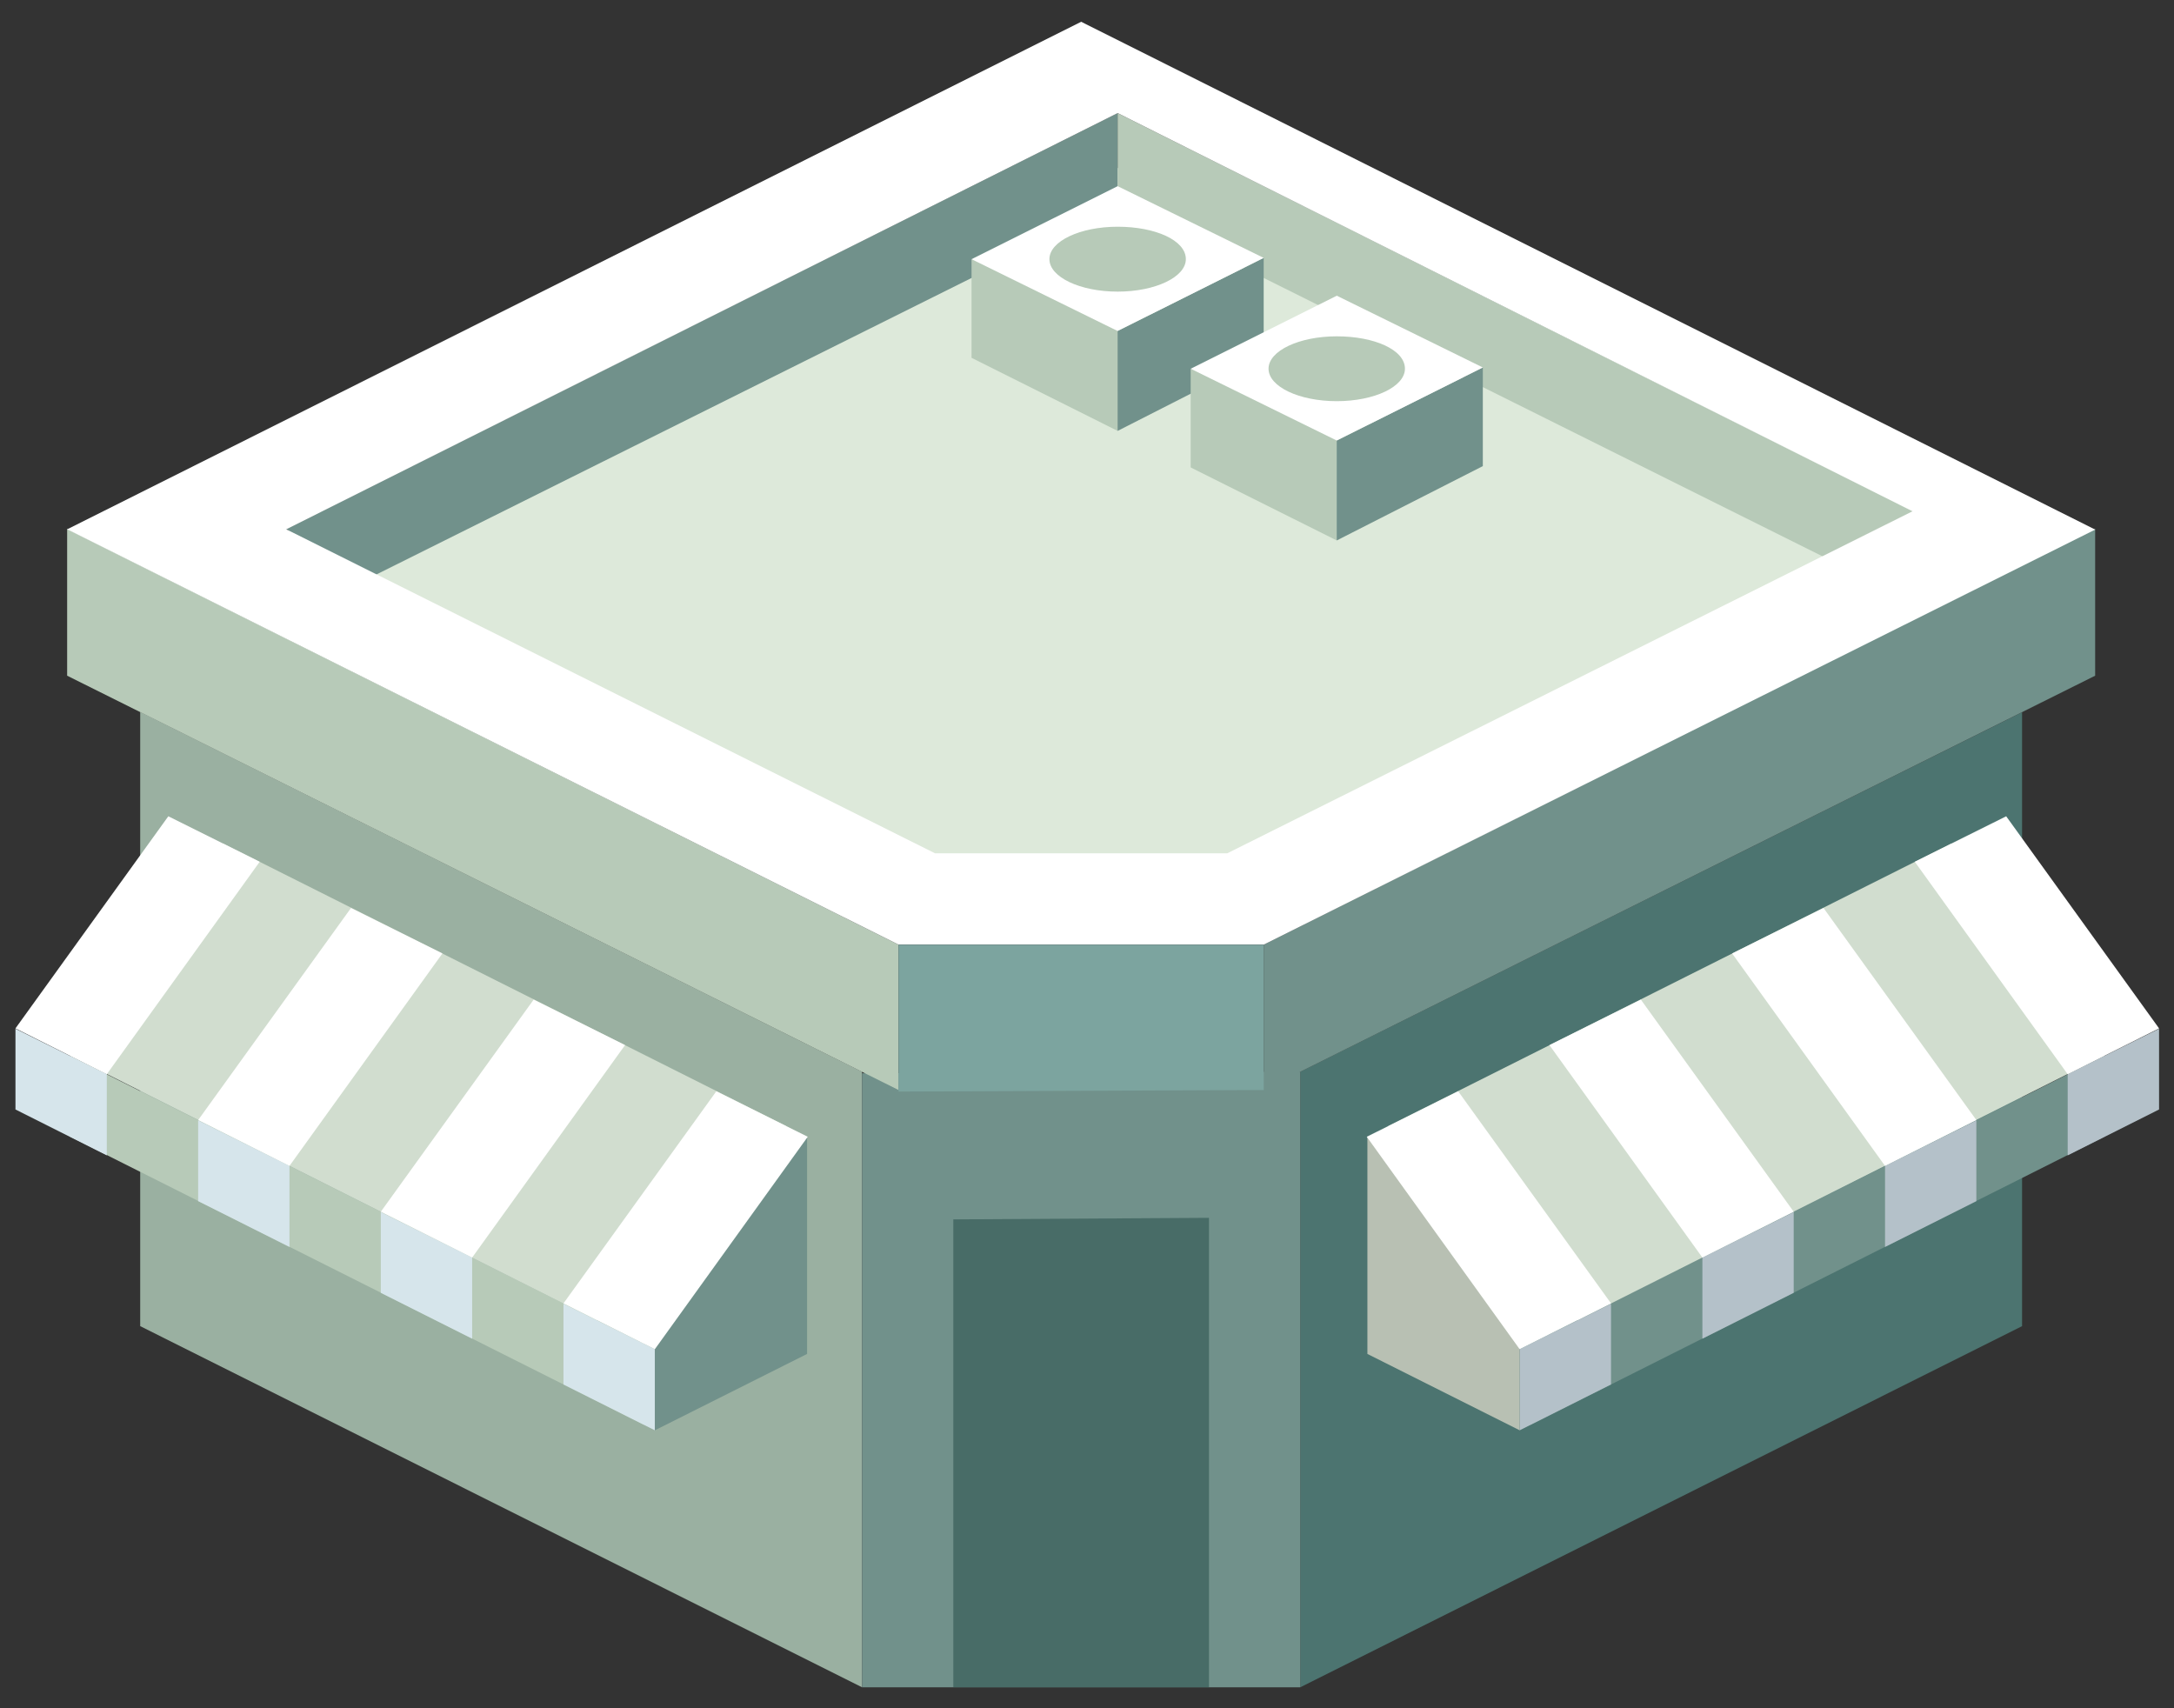 <?xml version="1.0" encoding="utf-8"?>
<!-- Generator: Adobe Illustrator 16.0.0, SVG Export Plug-In . SVG Version: 6.00 Build 0)  -->
<!DOCTYPE svg PUBLIC "-//W3C//DTD SVG 1.1//EN" "http://www.w3.org/Graphics/SVG/1.1/DTD/svg11.dtd">
<svg version="1.1" id="Layer_1" xmlns="http://www.w3.org/2000/svg" xmlns:xlink="http://www.w3.org/1999/xlink" x="0px" y="0px"
	 width="119.055px" height="93.543px" viewBox="0 0 119.055 93.543" enable-background="new 0 0 119.055 93.543"
	 xml:space="preserve">
<rect x="0" y="0" width="119.055" height="93.543" fill="#333333" stroke="none"/>
<g>
	<g>
		<g>
			<polygon fill="#9AB0A1" points="7.678,38.986 7.678,72.619 47.207,92.395 47.207,58.688 			"/>
		</g>
		<polygon fill="#4C7470" points="71.207,58.688 110.735,39 110.735,72.619 71.207,92.395 		"/>
		<g>
			<polygon fill="#DDE9DA" points="104.737,31.001 61.205,9.193 15.678,31.986 51.207,49.729 67.206,49.729 			"/>
		</g>
		<polygon fill="#71918B" points="71.207,58.688 47.207,58.771 47.207,92.395 71.207,92.395 		"/>
		<polygon opacity="0.6" fill="#2D544F" enable-background="new    " points="66.207,66.688 52.206,66.773 52.206,92.395 
			66.207,92.395 		"/>
		<polygon fill="#71918B" points="69.207,59.688 114.737,37.001 114.737,28.957 69.207,51.729 		"/>
		<polygon fill="#71918B" points="19.676,31.924 61.205,11.236 61.205,6.192 15.677,28.966 		"/>
		<polygon fill="#B7CAB8" points="102.737,31.924 61.205,11.236 61.205,6.192 106.737,28.966 		"/>
		<polygon fill="#B7CAB8" points="49.206,59.688 3.677,37.001 3.677,28.957 49.206,51.729 		"/>
		<g>
			<g>
				<path fill="#FFFFFF" d="M59.207,1.192L3.679,28.985l45.529,22.743h20L114.739,29L59.207,1.192z M67.206,46.728H51.207
					L15.678,28.985L61.207,6.192l43.527,21.806L67.206,46.728z"/>
			</g>
		</g>
		<g>
			<g>
				<polygon fill="#B7CAB8" points="3.846,57.826 3.846,62.244 35.273,78.03 35.273,73.588 				"/>
			</g>
			<g>
				<polygon fill="#D1DDCF" points="12.219,46.189 3.846,57.805 32.687,72.298 43.057,61.663 				"/>
			</g>
			<g>
				<polygon fill="#D6E5EB" points="30.858,71.393 30.858,75.813 35.861,78.323 35.861,73.883 				"/>
			</g>
			<g>
				<polygon fill="#71918B" points="44.199,62.249 44.199,74.141 35.861,78.323 35.861,73.701 				"/>
			</g>
			<g>
				<polygon fill="#FFFFFF" points="39.228,59.758 30.858,71.373 35.861,73.883 44.235,62.249 				"/>
			</g>
			<g>
				<polygon fill="#D6E5EB" points="20.854,66.373 20.854,70.794 25.857,73.307 25.857,68.863 				"/>
			</g>
			<g>
				<polygon fill="#FFFFFF" points="29.225,54.738 20.854,66.354 25.857,68.863 34.23,57.229 				"/>
			</g>
			<g>
				<polygon fill="#D6E5EB" points="10.852,61.354 10.852,65.774 15.853,68.284 15.853,63.844 				"/>
			</g>
			<g>
				<polygon fill="#FFFFFF" points="19.221,49.722 10.852,61.334 15.853,63.844 24.228,52.21 				"/>
			</g>
			<g>
				<polygon fill="#D6E5EB" points="0.847,56.334 0.847,60.755 5.849,63.268 5.849,58.824 				"/>
			</g>
			<g>
				<polygon fill="#FFFFFF" points="9.218,44.699 0.847,56.314 5.849,58.824 14.222,47.19 				"/>
			</g>
		</g>
		<g>
			<g>
				<polygon fill="#71918B" points="115.238,57.826 115.238,62.244 83.809,78.03 83.809,73.588 				"/>
			</g>
			<g>
				<polygon fill="#D1DDCF" points="106.865,46.189 115.238,57.805 86.395,72.298 76.026,61.663 				"/>
			</g>
			<g>
				<polygon fill="#B4C1C9" points="88.225,71.393 88.225,75.813 83.222,78.323 83.222,73.883 				"/>
			</g>
			<g>
				<polygon fill="#B8C0B3" points="74.883,62.249 74.883,74.141 83.222,78.323 83.222,73.701 				"/>
			</g>
			<g>
				<polygon fill="#FFFFFF" points="79.854,59.758 88.225,71.373 83.222,73.883 74.848,62.249 				"/>
			</g>
			<g>
				<polygon fill="#B4C1C9" points="98.229,66.373 98.229,70.794 93.228,73.307 93.228,68.863 				"/>
			</g>
			<g>
				<polygon fill="#FFFFFF" points="89.858,54.738 98.229,66.354 93.228,68.863 84.852,57.229 				"/>
			</g>
			<g>
				<polygon fill="#B4C1C9" points="108.231,61.354 108.231,65.774 103.23,68.284 103.23,63.844 				"/>
			</g>
			<g>
				<polygon fill="#FFFFFF" points="99.862,49.722 108.231,61.334 103.23,63.844 94.856,52.21 				"/>
			</g>
			<g>
				<polygon fill="#B4C1C9" points="118.237,56.334 118.237,60.755 113.233,63.268 113.233,58.824 				"/>
			</g>
			<g>
				<polygon fill="#FFFFFF" points="109.865,44.699 118.237,56.314 113.233,58.824 104.86,47.19 				"/>
			</g>
		</g>
		<g>
			<g>
				<polygon fill="#B7CAB8" points="53.205,19.594 53.205,14.193 63.36,15.967 61.205,23.596 				"/>
			</g>
			<g>
				<polygon fill="#71918B" points="69.203,19.525 69.203,14.122 61.205,18.124 61.205,23.596 				"/>
			</g>
			<g>
				<g>
					<path fill="#FFFFFF" d="M61.205,10.194l-8,3.999l7.998,3.931l8-4.002L61.205,10.194z"/>
				</g>
			</g>
			<path fill="#B7CAB8" d="M57.469,14.191c0,0.982,1.675,1.778,3.737,1.778c2.061,0,3.735-0.796,3.735-1.778
				c0-1.035-1.675-1.776-3.735-1.776C59.143,12.416,57.469,13.211,57.469,14.191z"/>
		</g>
		<g>
			<g>
				<polygon fill="#B7CAB8" points="65.205,25.596 65.205,20.193 75.36,21.966 73.204,29.595 				"/>
			</g>
			<g>
				<polygon fill="#71918B" points="81.204,25.524 81.204,20.124 73.204,24.123 73.204,29.595 				"/>
			</g>
			<g>
				<g>
					<path fill="#FFFFFF" d="M73.207,16.193l-8,4l7.997,3.93l8.001-4L73.207,16.193z"/>
				</g>
			</g>
			<path fill="#B7CAB8" d="M69.469,20.19c0,0.984,1.674,1.778,3.736,1.778s3.734-0.793,3.734-1.778c0-1.035-1.672-1.773-3.734-1.773
				S69.469,19.211,69.469,20.19z"/>
		</g>
	</g>
	<polygon fill="#7CA49F" points="69.207,59.688 49.206,59.773 49.206,51.729 69.207,51.729 	"/>
</g>
</svg>
